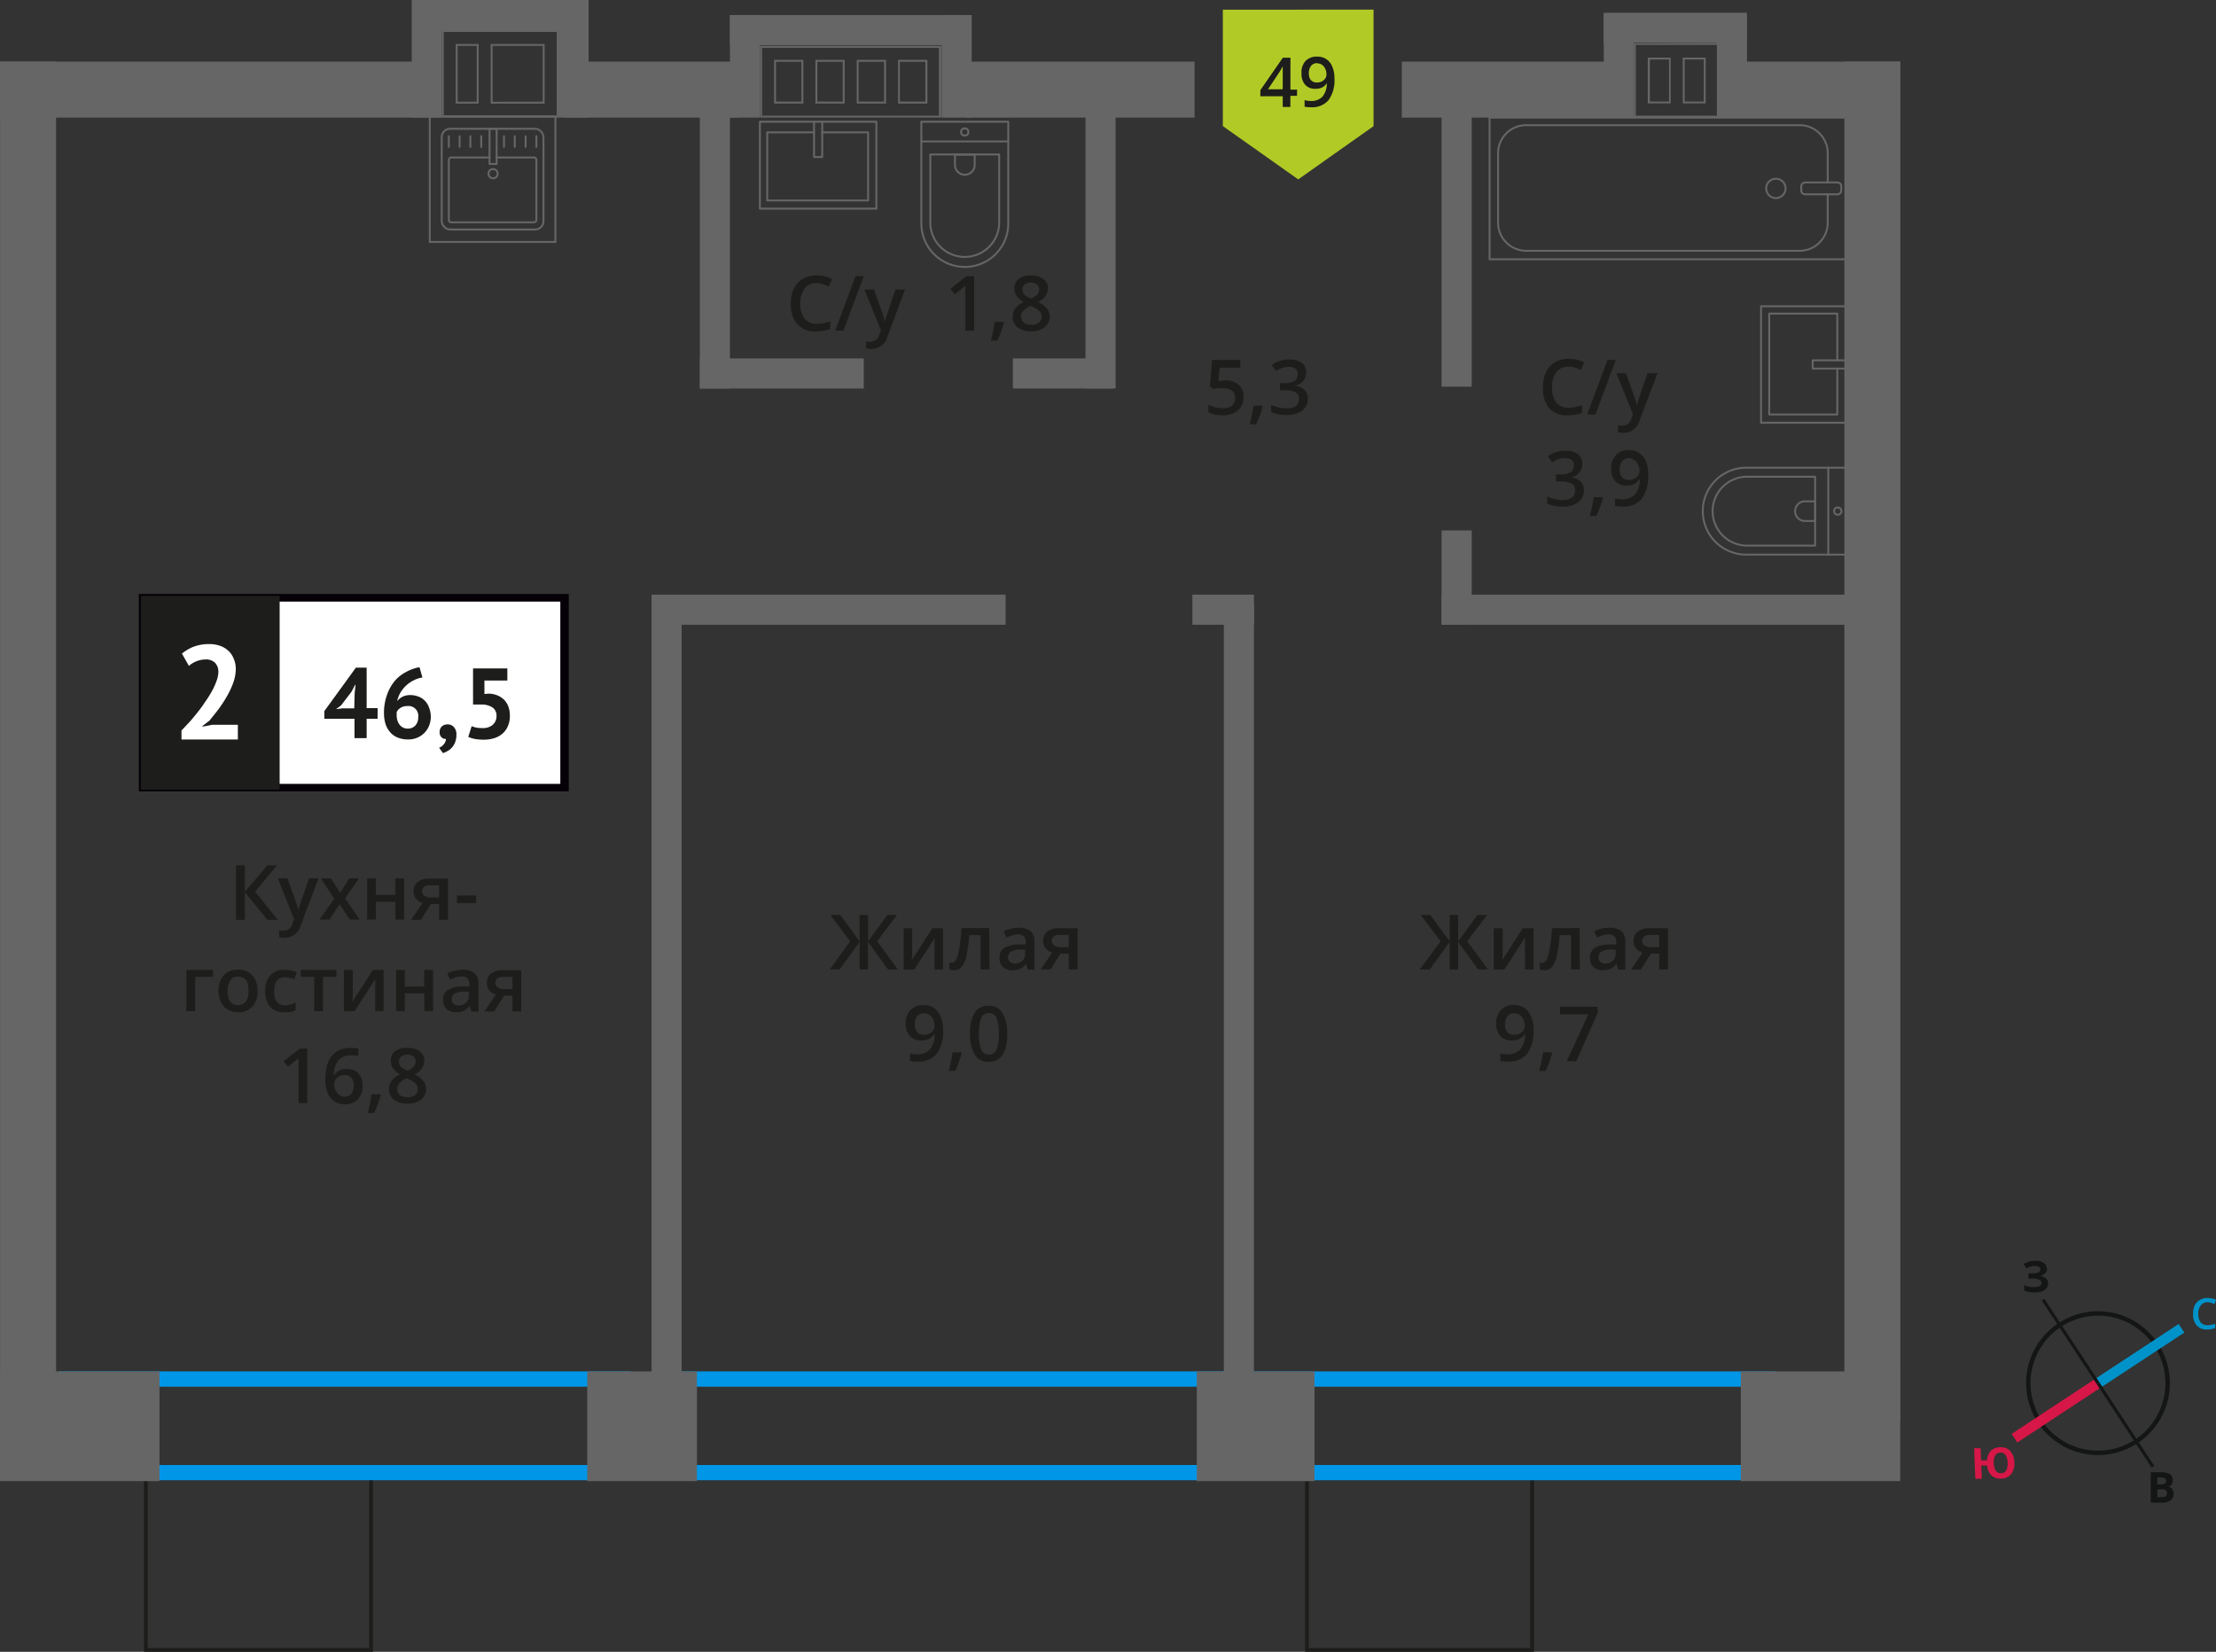 <svg xmlns="http://www.w3.org/2000/svg" width="290.11" height="216.28" viewBox="0 0 290.11 216.28">
  <rect x="0" y="0" width="290.11" height="216.28" fill="#333333" stroke="none"/>
  <defs>
    <style>
      .cls-1, .cls-10, .cls-11, .cls-12, .cls-3 {
        fill: none;
      }

      .cls-1, .cls-8 {
        stroke: #1d1d1b;
        stroke-width: 0.5px;
      }

      .cls-1, .cls-10, .cls-11, .cls-12 {
        stroke-miterlimit: 10;
      }

      .cls-2 {
        fill: #0096e7;
      }

      .cls-3 {
        stroke: #666;
        stroke-linecap: round;
        stroke-linejoin: round;
        stroke-width: 0.25px;
      }

      .cls-4 {
        fill: #666;
      }

      .cls-5, .cls-8 {
        fill: #1d1d1b;
      }

      .cls-6 {
        fill: #fff;
      }

      .cls-7 {
        fill: #050007;
      }

      .cls-8 {
        stroke-miterlimit: 22.93;
      }

      .cls-9 {
        fill: #b2ca25;
        fill-rule: evenodd;
      }

      .cls-10 {
        stroke: #141515;
        stroke-width: 0.58px;
      }

      .cls-11 {
        stroke: #0093ca;
        stroke-width: 1.35px;
      }

      .cls-12 {
        stroke: #d61747;
        stroke-width: 1.35px;
      }

      .cls-13 {
        fill: #141515;
      }

      .cls-14 {
        fill: #0093ca;
      }

      .cls-15 {
        fill: #d61747;
      }
    </style>
  </defs>
  <g id="text">
    <g>
      <rect class="cls-1" x="171.1" y="192.21" width="29.48" height="23.82"/>
      <rect class="cls-1" x="19.1" y="192.21" width="29.48" height="23.82"/>
      <path class="cls-2" d="M160.2,181.57v10.25H89.27V181.57H160.2m2-2H87.27v14.25H162.2V179.57Z"/>
      <path class="cls-2" d="M80.59,181.57v10.25H9.66V181.57H80.59m2-2H7.66v14.25H82.59V179.57Z"/>
      <path class="cls-2" d="M230.39,181.57v10.25H165.2V181.57h65.19m2-2H163.2v14.25h69.19V179.57Z"/>
      <g>
        <g>
          <rect class="cls-3" x="209.2" y="1.21" width="18.55" height="46.92" transform="translate(243.14 -193.8) rotate(90)"/>
          <rect class="cls-3" x="237.65" y="22.05" width="1.55" height="5.24" rx="0.49" transform="translate(263.1 -213.76) rotate(90)"/>
          <path class="cls-3" d="M239.28,23.9V20.07a3.68,3.68,0,0,0-3.68-3.68H199.8a3.68,3.68,0,0,0-3.68,3.68v9.08a3.69,3.69,0,0,0,3.68,3.69h35.8a3.69,3.69,0,0,0,3.68-3.69V25.44"/>
          <circle class="cls-3" cx="232.49" cy="24.67" r="1.27"/>
        </g>
        <g>
          <path class="cls-3" d="M222.92,61.23h13.32a5.69,5.69,0,0,1,5.69,5.69v0a5.69,5.69,0,0,1-5.69,5.69H222.92a0,0,0,0,1,0,0V61.23A0,0,0,0,1,222.92,61.23Z" transform="translate(464.85 133.85) rotate(-180)"/>
          <path class="cls-3" d="M224.21,62.41h8.91a4.51,4.51,0,0,1,4.51,4.51v0a4.51,4.51,0,0,1-4.51,4.51h-8.91a0,0,0,0,1,0,0v-9A0,0,0,0,1,224.21,62.41Z" transform="translate(461.84 133.85) rotate(-180)"/>
          <path class="cls-3" d="M235,65.63h1.34a1.29,1.29,0,0,1,1.29,1.29v0a1.29,1.29,0,0,1-1.29,1.29H235a0,0,0,0,1,0,0V65.63A0,0,0,0,1,235,65.63Z" transform="translate(472.64 133.85) rotate(-180)"/>
          <circle class="cls-3" cx="240.59" cy="66.92" r="0.48"/>
          <line class="cls-3" x1="239.35" y1="61.23" x2="239.35" y2="72.61"/>
        </g>
        <g>
          <rect class="cls-3" x="230.55" y="40.09" width="11.38" height="15.25" transform="translate(472.48 95.44) rotate(-180)"/>
          <polyline class="cls-3" points="241.93 48.26 237.31 48.26 237.31 47.18 241.93 47.18"/>
          <polyline class="cls-3" points="240.53 48.26 240.53 54.27 231.62 54.27 231.62 41.06 240.53 41.06 240.53 47.18"/>
        </g>
      </g>
      <g>
        <path class="cls-3" d="M116.8,19.75h13.32a5.69,5.69,0,0,1,5.69,5.69v0a5.69,5.69,0,0,1-5.69,5.69H116.8a0,0,0,0,1,0,0V19.75a0,0,0,0,1,0,0Z" transform="translate(151.75 -100.86) rotate(90)"/>
        <path class="cls-3" d="M119.59,22.44h8.91A4.51,4.51,0,0,1,133,26.95v0a4.51,4.51,0,0,1-4.51,4.51h-8.91a0,0,0,0,1,0,0v-9A0,0,0,0,1,119.59,22.44Z" transform="translate(153.25 -99.36) rotate(90)"/>
        <path class="cls-3" d="M125,20.26h1.34a1.29,1.29,0,0,1,1.29,1.29v0a1.29,1.29,0,0,1-1.29,1.29H125a0,0,0,0,1,0,0V20.26A0,0,0,0,1,125,20.26Z" transform="translate(147.86 -104.75) rotate(90)"/>
        <circle class="cls-3" cx="126.3" cy="17.28" r="0.48"/>
        <line class="cls-3" x1="120.61" y1="18.52" x2="132" y2="18.52"/>
      </g>
      <g>
        <rect class="cls-3" x="101.41" y="14" width="11.38" height="15.25" transform="translate(128.73 -85.47) rotate(90)"/>
        <polyline class="cls-3" points="107.64 15.94 107.64 20.56 106.57 20.56 106.57 15.94"/>
        <polyline class="cls-3" points="107.64 17.33 113.65 17.33 113.65 26.25 100.44 26.25 100.44 17.33 106.57 17.33"/>
      </g>
      <g>
        <g>
          <rect class="cls-3" x="57.83" y="16.86" width="13.32" height="13.19" rx="1.09"/>
          <path class="cls-3" d="M65,20.62H69.9a.32.32,0,0,1,.32.32v7.85a.32.32,0,0,1-.32.32H59.08a.32.32,0,0,1-.32-.32V20.94a.32.32,0,0,1,.32-.32h5"/>
          <circle class="cls-3" cx="64.55" cy="22.74" r="0.6"/>
          <rect class="cls-3" x="64.09" y="16.86" width="0.93" height="4.61"/>
          <line class="cls-3" x1="58.76" y1="17.83" x2="58.76" y2="19.24"/>
          <line class="cls-3" x1="60.17" y1="17.83" x2="60.17" y2="19.24"/>
          <line class="cls-3" x1="61.58" y1="17.83" x2="61.58" y2="19.24"/>
          <line class="cls-3" x1="63" y1="17.83" x2="63" y2="19.24"/>
          <line class="cls-3" x1="65.98" y1="17.83" x2="65.98" y2="19.24"/>
          <line class="cls-3" x1="67.39" y1="17.83" x2="67.39" y2="19.24"/>
          <line class="cls-3" x1="68.81" y1="17.83" x2="68.81" y2="19.24"/>
          <line class="cls-3" x1="70.22" y1="17.83" x2="70.22" y2="19.24"/>
        </g>
        <path class="cls-4" d="M72.59,15.35v16.2H56.39V15.35h16.2m.25-.25H56.14V31.8h16.7V15.1Z"/>
      </g>
      <path class="cls-4" d="M104.92,6.26h18v8.89H99.76V13.56h0V6.26h5.16m-3.58,7.3h3.83V7.84h-3.83v5.72m5.41,0h3.83V7.84h-3.83v5.72m5.4,0H116V7.84h-3.84v5.72m5.41,0h3.84V7.84h-3.84v5.72M104.92,6H99.51V8.09h0v5.22h0v2.08h23.71V6h-18.3Zm-3.33,7.3V8.09h3.33v5.22Zm5.41,0V8.09h3.33v5.22Zm5.4,0V8.09h3.34v5.22Zm5.41,0V8.09h3.34v5.22Z"/>
      <rect class="cls-4" x="227.9" y="179.57" width="20.87" height="14.36"/>
      <rect class="cls-4" x="156.68" y="179.57" width="15.41" height="14.36"/>
      <rect class="cls-4" x="76.88" y="179.57" width="14.36" height="14.36"/>
      <rect class="cls-4" y="179.57" width="20.88" height="14.36"/>
      <rect class="cls-4" x="48.17" y="5.73" width="15.4" height="3.94" transform="translate(48.17 63.57) rotate(-90)"/>
      <rect class="cls-4" x="67.39" y="5.73" width="15.4" height="3.94" transform="translate(67.39 82.79) rotate(-90)"/>
      <rect class="cls-4" x="90.81" y="6.72" width="13.43" height="3.94" transform="translate(88.84 106.21) rotate(-90)"/>
      <rect class="cls-4" x="118.52" y="6.72" width="13.43" height="3.94" transform="translate(116.55 133.92) rotate(-90)"/>
      <rect class="cls-4" x="205.21" y="6.72" width="13.43" height="3.94" transform="translate(203.24 220.61) rotate(-90)"/>
      <rect class="cls-4" x="220.02" y="6.72" width="13.43" height="3.94" transform="translate(218.05 235.42) rotate(-90)"/>
      <rect class="cls-4" x="55.12" width="21.93" height="3.94"/>
      <rect class="cls-4" x="95.56" y="1.97" width="30.68" height="3.94"/>
      <rect class="cls-4" x="209.94" y="1.67" width="18.76" height="3.94"/>
      <rect class="cls-4" x="75.33" y="30.63" width="36.52" height="3.94" transform="translate(60.99 126.2) rotate(-90)"/>
      <rect class="cls-4" x="125.82" y="30.63" width="36.52" height="3.94" transform="translate(111.48 176.68) rotate(-90)"/>
      <rect class="cls-4" x="91.63" y="46.93" width="21.45" height="3.94"/>
      <rect class="cls-4" x="132.6" y="46.93" width="13.11" height="3.94"/>
      <rect class="cls-4" x="156.1" y="77.86" width="8.06" height="3.94"/>
      <rect class="cls-4" x="184.53" y="73.65" width="12.34" height="3.94" transform="translate(266.32 -115.08) rotate(90)"/>
      <rect class="cls-4" x="171.58" y="29.53" width="38.25" height="3.94" transform="translate(222.2 -159.2) rotate(90)"/>
      <rect class="cls-4" x="188.73" y="77.86" width="54" height="3.94"/>
      <rect class="cls-4" x="86.31" y="77.86" width="45.34" height="3.94"/>
      <rect class="cls-4" x="35.92" y="127.23" width="102.69" height="3.94" transform="translate(-41.93 216.47) rotate(-90)"/>
      <rect class="cls-4" x="110.85" y="128.23" width="102.69" height="3.94" transform="translate(31.99 292.4) rotate(-90)"/>
      <rect class="cls-4" y="8.07" width="57.37" height="7.33"/>
      <rect class="cls-4" x="74.01" y="8.07" width="22.57" height="7.33"/>
      <rect class="cls-4" x="126.47" y="8.07" width="29.92" height="7.33"/>
      <rect class="cls-4" x="226.96" y="8.07" width="21.82" height="7.33"/>
      <rect class="cls-4" x="183.52" y="8.07" width="29.92" height="7.33"/>
      <rect class="cls-4" x="-85.38" y="93.45" width="178.11" height="7.33" transform="translate(100.79 93.45) rotate(90)"/>
      <rect class="cls-4" x="156.05" y="93.45" width="178.11" height="7.33" transform="translate(342.24 -147.99) rotate(90)"/>
      <path class="cls-4" d="M214.15,5.88h10.72v9.27H214.15V5.88m4.57,7.61V7.54h-3v6h3m4.58,0V7.54h-3v6h3m-9.4-7.86V15.4h11.22V5.63Zm4.57,7.61H216V7.79h2.5v5.45Zm4.58,0h-2.5V7.79h2.5v5.45Z"/>
      <path class="cls-4" d="M72.88,4.18v11H58.09v-11H72.88M59.66,13.57h3V5.76h-3v7.81m4.58,0H71.3V5.76H64.24v7.81m8.89-9.64H57.84V15.4H73.13V3.93ZM59.91,13.32V6h2.5v7.31Zm4.58,0V6h6.56v7.31Z"/>
      <g>
        <g>
          <path class="cls-5" d="M36.38,120.44H35l-2.94-3.62v3.62H30.9V113.3h1.16v3.46L35,113.3h1.27l-2.88,3.45Z"/>
          <path class="cls-5" d="M36.38,115h1.25l1.09,3.06a6,6,0,0,1,.34,1.23h0a4.66,4.66,0,0,1,.16-.65c.08-.26.49-1.47,1.24-3.64h1.24l-2.31,6.12a2.19,2.19,0,0,1-2.1,1.68,3.57,3.57,0,0,1-.74-.08v-.91a2.61,2.61,0,0,0,.59.06,1.2,1.2,0,0,0,1.16-1l.2-.51Z"/>
          <path class="cls-5" d="M43.76,117.68,42,115h1.31l1.23,1.89L45.73,115H47l-1.82,2.64,1.91,2.76h-1.3l-1.33-2-1.33,2h-1.3Z"/>
          <path class="cls-5" d="M49.21,115v2.17h2.55V115H52.9v5.4H51.76v-2.33H49.21v2.33H48.07V115Z"/>
          <path class="cls-5" d="M55.1,120.44H53.81l1.51-2.21a1.63,1.63,0,0,1-.86-.56,1.58,1.58,0,0,1-.32-1,1.46,1.46,0,0,1,.55-1.2,2.35,2.35,0,0,1,1.5-.43h2.46v5.4H57.49v-2.08H56.41Zm.16-3.76a.69.69,0,0,0,.32.62,1.49,1.49,0,0,0,.84.21h1.07v-1.6H56.24a1.1,1.1,0,0,0-.72.2A.68.68,0,0,0,55.26,116.68Z"/>
          <path class="cls-5" d="M59.82,118.25v-1h2.51v1Z"/>
          <path class="cls-5" d="M27.89,127v.9H25.55v4.5H24.4V127Z"/>
          <path class="cls-5" d="M33.72,129.73a2.89,2.89,0,0,1-.68,2.06,2.41,2.41,0,0,1-1.89.75,2.54,2.54,0,0,1-1.33-.35,2.2,2.2,0,0,1-.9-1,3.29,3.29,0,0,1-.31-1.48,3,3,0,0,1,.67-2,2.46,2.46,0,0,1,1.9-.74,2.4,2.4,0,0,1,1.86.75A2.93,2.93,0,0,1,33.72,129.73Zm-3.93,0c0,1.25.46,1.87,1.38,1.87s1.37-.62,1.37-1.87-.46-1.85-1.38-1.85a1.15,1.15,0,0,0-1,.48A2.39,2.39,0,0,0,29.79,129.73Z"/>
          <path class="cls-5" d="M37.22,132.54a2.34,2.34,0,0,1-1.86-.72,3,3,0,0,1-.64-2,3,3,0,0,1,.66-2.1,2.48,2.48,0,0,1,1.93-.73,3.66,3.66,0,0,1,1.54.32l-.35.92a3.38,3.38,0,0,0-1.2-.28c-.93,0-1.4.62-1.4,1.86a2.23,2.23,0,0,0,.35,1.36,1.19,1.19,0,0,0,1,.46,3,3,0,0,0,1.45-.38v1a2.16,2.16,0,0,1-.65.26A4.16,4.16,0,0,1,37.22,132.54Z"/>
          <path class="cls-5" d="M44.05,127v.9H42.29v4.5H41.14v-4.5H39.38V127Z"/>
          <path class="cls-5" d="M46.19,127v2.77c0,.32,0,.79-.08,1.42L48.82,127h1.4v5.4h-1.1v-2.72c0-.15,0-.39,0-.73s0-.58,0-.73l-2.7,4.18h-1.4V127Z"/>
          <path class="cls-5" d="M53,127v2.17h2.54V127H56.7v5.4H55.55v-2.33H53v2.33H51.86V127Z"/>
          <path class="cls-5" d="M61.72,132.44l-.23-.75h0a2.24,2.24,0,0,1-.79.67,2.44,2.44,0,0,1-1,.18,1.77,1.77,0,0,1-1.25-.43,1.62,1.62,0,0,1-.44-1.22,1.41,1.41,0,0,1,.62-1.26,3.54,3.54,0,0,1,1.89-.46l.93,0v-.29a1.08,1.08,0,0,0-.24-.77,1,1,0,0,0-.75-.26,2.67,2.67,0,0,0-.8.12,5.84,5.84,0,0,0-.73.29l-.37-.82a4,4,0,0,1,1-.35,4.45,4.45,0,0,1,1-.12,2.33,2.33,0,0,1,1.55.45,1.76,1.76,0,0,1,.53,1.41v3.64ZM60,131.66a1.43,1.43,0,0,0,1-.35,1.29,1.29,0,0,0,.38-1v-.47l-.69,0a2.38,2.38,0,0,0-1.18.27.82.82,0,0,0-.37.74.73.73,0,0,0,.21.56A1,1,0,0,0,60,131.66Z"/>
          <path class="cls-5" d="M64.69,132.44H63.41l1.5-2.21a1.67,1.67,0,0,1-.86-.56,1.57,1.57,0,0,1-.31-1,1.46,1.46,0,0,1,.54-1.2,2.37,2.37,0,0,1,1.5-.43h2.46v5.4H67.09v-2.08H66Zm.17-3.76a.69.69,0,0,0,.31.62,1.51,1.51,0,0,0,.85.21h1.07v-1.6H65.84a1.11,1.11,0,0,0-.73.2A.67.67,0,0,0,64.86,128.68Z"/>
          <path class="cls-5" d="M40.23,144.44H39.08v-4.61c0-.55,0-1,0-1.31a2.27,2.27,0,0,1-.27.26l-1.1.9-.58-.73,2.1-1.65h1Z"/>
          <path class="cls-5" d="M42.59,141.4c0-2.8,1.14-4.19,3.41-4.19a4,4,0,0,1,.91.08v1a3.15,3.15,0,0,0-.86-.11,2.24,2.24,0,0,0-1.72.61,3,3,0,0,0-.63,2h.06a1.62,1.62,0,0,1,.65-.62,2.1,2.1,0,0,1,1-.21,2,2,0,0,1,1.52.59,2.33,2.33,0,0,1,.54,1.62,2.42,2.42,0,0,1-.63,1.77,2.25,2.25,0,0,1-1.71.66,2.41,2.41,0,0,1-1.33-.37,2.44,2.44,0,0,1-.88-1.08A4.29,4.29,0,0,1,42.59,141.4Zm2.49,2.19a1.13,1.13,0,0,0,.91-.38,1.69,1.69,0,0,0,.32-1.09,1.46,1.46,0,0,0-.3-1,1.13,1.13,0,0,0-.9-.35,1.39,1.39,0,0,0-.68.16,1.24,1.24,0,0,0-.5.43,1.06,1.06,0,0,0-.18.57,1.82,1.82,0,0,0,.38,1.16A1.17,1.17,0,0,0,45.08,143.59Z"/>
          <path class="cls-5" d="M49.85,143.39a17,17,0,0,1-.86,2.34h-.84c.22-.88.39-1.7.5-2.45h1.13Z"/>
          <path class="cls-5" d="M53.36,137.21a2.55,2.55,0,0,1,1.61.46,1.52,1.52,0,0,1,.59,1.25,2,2,0,0,1-1.32,1.75,3.3,3.3,0,0,1,1.19.88,1.66,1.66,0,0,1,.36,1,1.73,1.73,0,0,1-.65,1.41,2.66,2.66,0,0,1-1.76.54,2.9,2.9,0,0,1-1.8-.5,1.67,1.67,0,0,1-.64-1.41,1.81,1.81,0,0,1,.33-1.07,2.86,2.86,0,0,1,1.1-.85,2.66,2.66,0,0,1-.93-.83,1.72,1.72,0,0,1-.28-1,1.47,1.47,0,0,1,.61-1.24A2.56,2.56,0,0,1,53.36,137.21ZM52,142.59a1,1,0,0,0,.35.79,1.57,1.57,0,0,0,1,.28,1.51,1.51,0,0,0,1-.29,1,1,0,0,0,.35-.79,1,1,0,0,0-.32-.73,3.32,3.32,0,0,0-1-.6l-.14-.06a2.5,2.5,0,0,0-.93.62A1.15,1.15,0,0,0,52,142.59Zm1.31-4.5a1.19,1.19,0,0,0-.78.24.8.8,0,0,0-.3.66.84.84,0,0,0,.11.45,1.08,1.08,0,0,0,.31.37,3.47,3.47,0,0,0,.69.39,2.28,2.28,0,0,0,.83-.54,1,1,0,0,0,.24-.67.8.8,0,0,0-.3-.66A1.25,1.25,0,0,0,53.35,138.09Z"/>
        </g>
        <g>
          <rect class="cls-6" x="18.68" y="78.27" width="54.7" height="24.87"/>
          <path class="cls-7" d="M73.37,78.77H19.27v23.87h54.1Zm-54.64-1H74.46v25.85H18.18V77.78Z"/>
          <rect class="cls-8" x="18.68" y="78.27" width="17.68" height="24.87"/>
          <g>
            <path class="cls-5" d="M49.43,94.11H48v2.54H46.41V94.11H42.46v-1l4.13-5.69H48v5.3h1.44Zm-3-3.36.12-1.09h-.05L46,90.6l-1.35,1.76-.66.49.84-.1h1.55Z"/>
            <path class="cls-5" d="M56.4,93.82A3.11,3.11,0,0,1,56.18,95a2.72,2.72,0,0,1-.61.95,2.85,2.85,0,0,1-.94.64,3,3,0,0,1-1.22.23,3.6,3.6,0,0,1-1.25-.21,2.52,2.52,0,0,1-1-.65,3,3,0,0,1-.66-1.08,4.65,4.65,0,0,1-.23-1.51A6.88,6.88,0,0,1,50.66,91a5.94,5.94,0,0,1,1-1.82A5,5,0,0,1,53.14,88a5.51,5.51,0,0,1,1.78-.64l.38,1.35a3.69,3.69,0,0,0-1.2.4,4.15,4.15,0,0,0-1,.72,4.29,4.29,0,0,0-.72.93A3.69,3.69,0,0,0,52,91.8a2.11,2.11,0,0,1,.68-.56,2.16,2.16,0,0,1,1-.23,2.92,2.92,0,0,1,1.08.19,2.21,2.21,0,0,1,.85.54,2.4,2.4,0,0,1,.55.88A3.43,3.43,0,0,1,56.4,93.82Zm-1.65.09a1.28,1.28,0,0,0-1.43-1.46,1.6,1.6,0,0,0-.88.23,1.39,1.39,0,0,0-.51.55c0,.1,0,.18,0,.25v.21a2.21,2.21,0,0,0,.09.62,1.76,1.76,0,0,0,.27.55,1.23,1.23,0,0,0,.45.39,1.33,1.33,0,0,0,.65.15,1.3,1.3,0,0,0,1-.42A1.54,1.54,0,0,0,54.75,93.91Z"/>
            <path class="cls-5" d="M57.56,95.82a.93.93,0,0,1,.29-.71,1.09,1.09,0,0,1,.73-.26,1.06,1.06,0,0,1,.86.37,1.4,1.4,0,0,1,.31,1,2.57,2.57,0,0,1-.18,1,2.27,2.27,0,0,1-.45.71,2.17,2.17,0,0,1-.58.44,3.07,3.07,0,0,1-.55.24l-.5-.7a1.55,1.55,0,0,0,.62-.47,1.21,1.21,0,0,0,.28-.69.71.71,0,0,1-.56-.19A.85.85,0,0,1,57.56,95.82Z"/>
            <path class="cls-5" d="M63.17,95.33a1.91,1.91,0,0,0,1.32-.41A1.48,1.48,0,0,0,65,93.77a1.28,1.28,0,0,0-.54-1.15,2.64,2.64,0,0,0-1.53-.37l-1,0V87.52h4.49v1.59h-3v1.76l.54-.05a3.28,3.28,0,0,1,1.16.23,2.81,2.81,0,0,1,.88.58,2.59,2.59,0,0,1,.56.9,3.46,3.46,0,0,1,.19,1.19,3.19,3.19,0,0,1-.26,1.35,2.63,2.63,0,0,1-.72,1,3.1,3.1,0,0,1-1.09.59,4.63,4.63,0,0,1-1.37.19,6.69,6.69,0,0,1-1.12-.09,4.1,4.1,0,0,1-.89-.27l.45-1.41a3.18,3.18,0,0,0,.66.2A4.37,4.37,0,0,0,63.17,95.33Z"/>
          </g>
          <path class="cls-6" d="M30.87,87.55a5.53,5.53,0,0,1-.32,1.81,11.09,11.09,0,0,1-.83,1.79,16.85,16.85,0,0,1-1.1,1.69c-.4.54-.8,1-1.18,1.5l-.93.72v.09l1.26-.25h3.37v1.93H23.76V95.65c.28-.29.59-.63.94-1s.71-.81,1.06-1.25.71-.89,1-1.36a15.34,15.34,0,0,0,.91-1.41,8.77,8.77,0,0,0,.64-1.37A3.75,3.75,0,0,0,28.59,88a1.71,1.71,0,0,0-.41-1.19,1.65,1.65,0,0,0-1.3-.46,3.18,3.18,0,0,0-1.15.23,3.25,3.25,0,0,0-1,.61l-.91-1.61a5.55,5.55,0,0,1,1.55-.91,5.73,5.73,0,0,1,2-.34,4.34,4.34,0,0,1,1.38.21,3.07,3.07,0,0,1,1.09.62,2.74,2.74,0,0,1,.72,1A3.48,3.48,0,0,1,30.87,87.55Z"/>
        </g>
      </g>
      <g>
        <path class="cls-5" d="M111.3,123.25l-2.6-3.45H110l2.54,3.46V119.8h1.1v3.46l2.54-3.46h1.25l-2.6,3.45,2.72,3.69h-1.29l-2.62-3.62v3.62h-1.1v-3.62l-2.62,3.62h-1.29Z"/>
        <path class="cls-5" d="M119.42,121.54v2.77c0,.32,0,.79-.07,1.42l2.71-4.19h1.4v5.4h-1.11v-2.72c0-.15,0-.39,0-.73s0-.58.05-.73l-2.7,4.18h-1.4v-5.4Z"/>
        <path class="cls-5" d="M129.53,126.94h-1.15v-4.5h-1.49a19.3,19.3,0,0,1-.37,2.71,3.63,3.63,0,0,1-.61,1.43,1.2,1.2,0,0,1-1,.45,1.65,1.65,0,0,1-.63-.11V126a.92.92,0,0,0,.36.07c.34,0,.6-.38.79-1.12a20.45,20.45,0,0,0,.44-3.43h3.63Z"/>
        <path class="cls-5" d="M134.55,126.94l-.23-.75h0a2.33,2.33,0,0,1-.78.67,2.52,2.52,0,0,1-1,.18,1.74,1.74,0,0,1-1.24-.43,1.62,1.62,0,0,1-.45-1.22,1.43,1.43,0,0,1,.62-1.26,3.59,3.59,0,0,1,1.89-.46l.93,0v-.29a1.08,1.08,0,0,0-.24-.77,1,1,0,0,0-.75-.26,2.61,2.61,0,0,0-.79.12,6,6,0,0,0-.74.29l-.37-.82a4.51,4.51,0,0,1,1.95-.47,2.34,2.34,0,0,1,1.56.45,1.76,1.76,0,0,1,.52,1.41v3.64Zm-1.71-.78a1.46,1.46,0,0,0,1-.35,1.28,1.28,0,0,0,.37-1v-.47l-.69,0a2.41,2.41,0,0,0-1.18.27.84.84,0,0,0-.37.74.7.7,0,0,0,.22.56A.93.93,0,0,0,132.84,126.16Z"/>
        <path class="cls-5" d="M137.53,126.94h-1.29l1.51-2.21a1.55,1.55,0,0,1-1.18-1.56,1.46,1.46,0,0,1,.55-1.2,2.32,2.32,0,0,1,1.49-.43h2.47v5.4h-1.16v-2.08h-1.09Zm.16-3.76a.69.69,0,0,0,.32.62,1.49,1.49,0,0,0,.84.21h1.07v-1.6h-1.25a1.1,1.1,0,0,0-.72.2A.68.68,0,0,0,137.69,123.18Z"/>
        <path class="cls-5" d="M123.46,134.85a4.91,4.91,0,0,1-.85,3.15,3.11,3.11,0,0,1-2.56,1,4,4,0,0,1-.93-.08v-1a3.26,3.26,0,0,0,.87.12,2.23,2.23,0,0,0,1.74-.63,3,3,0,0,0,.62-2h-.06a1.72,1.72,0,0,1-.69.63,2.19,2.19,0,0,1-1,.2,2,2,0,0,1-1.49-.59,2.31,2.31,0,0,1-.54-1.62,2.47,2.47,0,0,1,.63-1.78,2.25,2.25,0,0,1,1.71-.66,2.35,2.35,0,0,1,1.33.37,2.33,2.33,0,0,1,.87,1.07A4.16,4.16,0,0,1,123.46,134.85ZM121,132.66a1.1,1.1,0,0,0-.91.39,1.69,1.69,0,0,0-.32,1.09,1.45,1.45,0,0,0,.3,1,1.1,1.1,0,0,0,.89.35,1.45,1.45,0,0,0,1-.35,1.05,1.05,0,0,0,.39-.81,2,2,0,0,0-.16-.81,1.38,1.38,0,0,0-.48-.6A1.12,1.12,0,0,0,121,132.66Z"/>
        <path class="cls-5" d="M125.91,137.89a15.79,15.79,0,0,1-.86,2.34h-.84c.22-.88.39-1.7.5-2.45h1.13Z"/>
        <path class="cls-5" d="M131.85,135.37a5,5,0,0,1-.6,2.76,2.06,2.06,0,0,1-1.83.91,2,2,0,0,1-1.8-.94,5,5,0,0,1-.62-2.73,5.12,5.12,0,0,1,.6-2.79,2.06,2.06,0,0,1,1.82-.89,2,2,0,0,1,1.81.93A5,5,0,0,1,131.85,135.37Zm-3.69,0a5.17,5.17,0,0,0,.3,2.08,1,1,0,0,0,1,.63,1,1,0,0,0,1-.64,5.18,5.18,0,0,0,.3-2.07,5.27,5.27,0,0,0-.3-2.08,1,1,0,0,0-1-.64,1,1,0,0,0-1,.63A5.26,5.26,0,0,0,128.16,135.37Z"/>
      </g>
      <g>
        <path class="cls-5" d="M188.6,123.25,186,119.8h1.25l2.54,3.46V119.8h1.1v3.46l2.54-3.46h1.25l-2.6,3.45,2.72,3.69h-1.29l-2.62-3.62v3.62h-1.1v-3.62l-2.62,3.62h-1.3Z"/>
        <path class="cls-5" d="M196.72,121.54v2.77c0,.32,0,.79-.07,1.42l2.71-4.19h1.4v5.4h-1.11v-2.72c0-.15,0-.39,0-.73s0-.58,0-.73l-2.7,4.18h-1.4v-5.4Z"/>
        <path class="cls-5" d="M206.83,126.94h-1.16v-4.5h-1.49a19.55,19.55,0,0,1-.36,2.71,3.63,3.63,0,0,1-.61,1.43,1.2,1.2,0,0,1-1,.45,1.65,1.65,0,0,1-.63-.11V126a.92.92,0,0,0,.36.07c.33,0,.6-.38.79-1.12a20.45,20.45,0,0,0,.44-3.43h3.63Z"/>
        <path class="cls-5" d="M211.85,126.94l-.23-.75h0a2.33,2.33,0,0,1-.78.67,2.52,2.52,0,0,1-1,.18,1.74,1.74,0,0,1-1.24-.43,1.62,1.62,0,0,1-.45-1.22,1.43,1.43,0,0,1,.62-1.26,3.54,3.54,0,0,1,1.89-.46l.93,0v-.29a1.08,1.08,0,0,0-.24-.77,1,1,0,0,0-.75-.26,2.61,2.61,0,0,0-.79.12,6,6,0,0,0-.74.29l-.37-.82a4.39,4.39,0,0,1,1-.35,4.45,4.45,0,0,1,1-.12,2.34,2.34,0,0,1,1.56.45,1.76,1.76,0,0,1,.52,1.41v3.64Zm-1.71-.78a1.46,1.46,0,0,0,1-.35,1.28,1.28,0,0,0,.37-1v-.47l-.69,0a2.41,2.41,0,0,0-1.18.27.84.84,0,0,0-.37.74.7.7,0,0,0,.22.56A.93.93,0,0,0,210.14,126.16Z"/>
        <path class="cls-5" d="M214.82,126.94h-1.28l1.5-2.21a1.67,1.67,0,0,1-.86-.56,1.63,1.63,0,0,1-.31-1,1.44,1.44,0,0,1,.55-1.2,2.32,2.32,0,0,1,1.49-.43h2.46v5.4h-1.15v-2.08h-1.09Zm.17-3.76a.67.67,0,0,0,.32.62,1.47,1.47,0,0,0,.84.21h1.07v-1.6H216a1.1,1.1,0,0,0-.72.2A.68.68,0,0,0,215,123.18Z"/>
        <path class="cls-5" d="M200.76,134.85a4.91,4.91,0,0,1-.85,3.15,3.13,3.13,0,0,1-2.56,1,4,4,0,0,1-.93-.08v-1a3.26,3.26,0,0,0,.87.12,2.23,2.23,0,0,0,1.74-.63,3,3,0,0,0,.62-2h-.06a1.72,1.72,0,0,1-.69.63,2.19,2.19,0,0,1-1,.2,1.94,1.94,0,0,1-1.49-.59,2.31,2.31,0,0,1-.54-1.62,2.47,2.47,0,0,1,.63-1.78,2.25,2.25,0,0,1,1.71-.66,2.35,2.35,0,0,1,1.33.37,2.33,2.33,0,0,1,.87,1.07A4.16,4.16,0,0,1,200.76,134.85Zm-2.49-2.19a1.1,1.1,0,0,0-.91.39,1.63,1.63,0,0,0-.32,1.09,1.45,1.45,0,0,0,.3,1,1.1,1.1,0,0,0,.89.35,1.45,1.45,0,0,0,1-.35,1.05,1.05,0,0,0,.39-.81,1.84,1.84,0,0,0-.17-.81,1.3,1.3,0,0,0-.47-.6A1.12,1.12,0,0,0,198.27,132.66Z"/>
        <path class="cls-5" d="M203.21,137.89a17,17,0,0,1-.86,2.34h-.84c.22-.88.39-1.7.5-2.45h1.13Z"/>
        <path class="cls-5" d="M205.12,138.94l2.82-6.12h-3.71v-1h4.94v.8l-2.81,6.33Z"/>
      </g>
      <g>
        <path class="cls-5" d="M205.35,48a1.93,1.93,0,0,0-1.58.71,3,3,0,0,0-.58,2,3.13,3.13,0,0,0,.55,2,2,2,0,0,0,1.61.67,4.31,4.31,0,0,0,.88-.09,8.86,8.86,0,0,0,.88-.23v1a5.37,5.37,0,0,1-1.9.32,3.05,3.05,0,0,1-2.41-.95A4,4,0,0,1,202,50.7a4.44,4.44,0,0,1,.41-2,2.85,2.85,0,0,1,1.18-1.27,3.5,3.5,0,0,1,1.81-.45,4.44,4.44,0,0,1,2,.46l-.42,1c-.24-.11-.5-.21-.76-.3A2.7,2.7,0,0,0,205.35,48Z"/>
        <path class="cls-5" d="M211.53,47.13l-2.66,7.14h-1.08l2.66-7.14Z"/>
        <path class="cls-5" d="M211.61,48.87h1.25l1.1,3.06a6.67,6.67,0,0,1,.33,1.23h0a5,5,0,0,1,.16-.65c.08-.25.49-1.47,1.24-3.64H217L214.66,55a2.19,2.19,0,0,1-2.1,1.68,3.05,3.05,0,0,1-.74-.08v-.91a2.61,2.61,0,0,0,.59.06,1.22,1.22,0,0,0,1.17-1l.2-.51Z"/>
        <path class="cls-5" d="M207.14,60.77a1.66,1.66,0,0,1-.4,1.13,1.89,1.89,0,0,1-1.11.61v0a2.14,2.14,0,0,1,1.29.54,1.54,1.54,0,0,1,.43,1.13,1.9,1.9,0,0,1-.73,1.59,3.37,3.37,0,0,1-2.07.56,4.6,4.6,0,0,1-2-.39V65a4.39,4.39,0,0,0,1,.35,4.22,4.22,0,0,0,1,.12,2,2,0,0,0,1.24-.31,1.09,1.09,0,0,0,.41-1,.91.91,0,0,0-.45-.84,2.87,2.87,0,0,0-1.42-.27h-.63v-.93h.64c1.13,0,1.7-.39,1.7-1.18a.87.87,0,0,0-.29-.71,1.38,1.38,0,0,0-.88-.25,2.54,2.54,0,0,0-.78.12,3.45,3.45,0,0,0-.89.44l-.56-.8a3.73,3.73,0,0,1,2.28-.72,2.75,2.75,0,0,1,1.68.46A1.54,1.54,0,0,1,207.14,60.77Z"/>
        <path class="cls-5" d="M209.85,65.22a17.41,17.41,0,0,1-.86,2.34h-.85a20.14,20.14,0,0,0,.5-2.45h1.13Z"/>
        <path class="cls-5" d="M215.77,62.18a4.88,4.88,0,0,1-.85,3.15,3.09,3.09,0,0,1-2.55,1,4,4,0,0,1-.94-.08v-1a3.28,3.28,0,0,0,.88.12,2.25,2.25,0,0,0,1.73-.62,3.07,3.07,0,0,0,.63-2h-.06a1.76,1.76,0,0,1-.7.64,2.18,2.18,0,0,1-.95.19,1.89,1.89,0,0,1-1.49-.59,2.3,2.3,0,0,1-.54-1.62,2.48,2.48,0,0,1,.62-1.78,2.25,2.25,0,0,1,1.71-.66,2.35,2.35,0,0,1,1.33.37,2.44,2.44,0,0,1,.88,1.08A4.29,4.29,0,0,1,215.77,62.18ZM213.28,60a1.11,1.11,0,0,0-.91.39,1.69,1.69,0,0,0-.32,1.09,1.42,1.42,0,0,0,.3,1,1.11,1.11,0,0,0,.89.35,1.39,1.39,0,0,0,1-.35,1.06,1.06,0,0,0,.4-.81,2,2,0,0,0-.17-.81,1.49,1.49,0,0,0-.47-.6A1.19,1.19,0,0,0,213.28,60Z"/>
      </g>
      <g>
        <path class="cls-5" d="M160.45,49.81a2.41,2.41,0,0,1,1.71.58,2,2,0,0,1,.63,1.55,2.31,2.31,0,0,1-.71,1.79,3,3,0,0,1-2,.64,3.84,3.84,0,0,1-1.88-.39v-1a3.52,3.52,0,0,0,.91.35,4.19,4.19,0,0,0,1,.12,1.82,1.82,0,0,0,1.19-.34,1.28,1.28,0,0,0,.4-1c0-.85-.54-1.28-1.63-1.28a4.72,4.72,0,0,0-.57,0c-.22,0-.42.06-.59.1l-.51-.3.27-3.49h3.71v1h-2.7l-.16,1.77.42-.07A4.87,4.87,0,0,1,160.45,49.81Z"/>
        <path class="cls-5" d="M165.31,53.22a15,15,0,0,1-.86,2.34h-.84a24.85,24.85,0,0,0,.5-2.45h1.13Z"/>
        <path class="cls-5" d="M171,48.77a1.65,1.65,0,0,1-.39,1.13,2,2,0,0,1-1.12.61v0a2.11,2.11,0,0,1,1.29.54,1.5,1.5,0,0,1,.43,1.13,1.87,1.87,0,0,1-.73,1.59,3.33,3.33,0,0,1-2.07.56,4.6,4.6,0,0,1-2-.39V53a4.39,4.39,0,0,0,1,.35,4.3,4.3,0,0,0,1,.12,2,2,0,0,0,1.24-.31,1.11,1.11,0,0,0,.41-.95.91.91,0,0,0-.45-.84,2.92,2.92,0,0,0-1.43-.27h-.62v-.93h.63c1.14,0,1.71-.39,1.71-1.18a.87.87,0,0,0-.3-.71,1.38,1.38,0,0,0-.88-.25,2.54,2.54,0,0,0-.78.12,3.45,3.45,0,0,0-.89.44l-.56-.8a3.73,3.73,0,0,1,2.28-.72,2.8,2.8,0,0,1,1.69.46A1.53,1.53,0,0,1,171,48.77Z"/>
      </g>
      <g>
        <path class="cls-5" d="M106.9,37.06a1.91,1.91,0,0,0-1.58.72,3.71,3.71,0,0,0,0,3.95,2,2,0,0,0,1.6.67,4.17,4.17,0,0,0,.88-.09,9,9,0,0,0,.89-.23v1a5.42,5.42,0,0,1-1.91.32,3.07,3.07,0,0,1-2.41-.95,4,4,0,0,1-.84-2.72,4.37,4.37,0,0,1,.41-1.94,2.88,2.88,0,0,1,1.18-1.28,3.55,3.55,0,0,1,1.81-.45,4.41,4.41,0,0,1,2,.46l-.42,1a7.52,7.52,0,0,0-.76-.3A3,3,0,0,0,106.9,37.06Z"/>
        <path class="cls-5" d="M113.08,36.16l-2.66,7.14h-1.08L112,36.16Z"/>
        <path class="cls-5" d="M113.16,37.9h1.25l1.1,3.06a5.39,5.39,0,0,1,.33,1.23h0a5.46,5.46,0,0,1,.16-.65c.08-.25.49-1.47,1.24-3.64h1.24L116.21,44a2.2,2.2,0,0,1-2.1,1.69,3.06,3.06,0,0,1-.74-.09v-.91a2.68,2.68,0,0,0,.59.06,1.2,1.2,0,0,0,1.17-1l.2-.51Z"/>
        <path class="cls-5" d="M127.53,43.3h-1.15V38.69c0-.55,0-1,0-1.3l-.28.25c-.11.1-.47.4-1.09.9l-.58-.73,2.1-1.65h1Z"/>
        <path class="cls-5" d="M131.44,42.25a16.12,16.12,0,0,1-.86,2.34h-.85a22.42,22.42,0,0,0,.51-2.45h1.13Z"/>
        <path class="cls-5" d="M135,36.07a2.55,2.55,0,0,1,1.61.47,1.51,1.51,0,0,1,.59,1.25,2,2,0,0,1-1.32,1.74,3.31,3.31,0,0,1,1.19.89,1.64,1.64,0,0,1,.36,1,1.76,1.76,0,0,1-.65,1.42,2.74,2.74,0,0,1-1.76.53,2.86,2.86,0,0,1-1.8-.5,1.67,1.67,0,0,1-.64-1.41,1.83,1.83,0,0,1,.33-1.07,2.86,2.86,0,0,1,1.1-.85,2.64,2.64,0,0,1-.93-.82,1.75,1.75,0,0,1-.28-1,1.47,1.47,0,0,1,.61-1.24A2.61,2.61,0,0,1,135,36.07Zm-1.32,5.38a1,1,0,0,0,.35.79,1.51,1.51,0,0,0,1,.28,1.45,1.45,0,0,0,1-.29,1,1,0,0,0,.35-.79,1,1,0,0,0-.32-.72,3.12,3.12,0,0,0-1-.61l-.14-.06a2.62,2.62,0,0,0-.93.62A1.19,1.19,0,0,0,133.63,41.45ZM134.94,37a1.22,1.22,0,0,0-.79.24.81.81,0,0,0-.29.65,1,1,0,0,0,.1.46,1.19,1.19,0,0,0,.32.36,3.2,3.2,0,0,0,.69.39,2.38,2.38,0,0,0,.83-.54,1,1,0,0,0,.24-.67.79.79,0,0,0-.3-.65A1.25,1.25,0,0,0,134.94,37Z"/>
      </g>
      <g>
        <polygon class="cls-9" points="179.82 16.52 179.82 16.52 174.89 20 169.96 23.49 165.03 20 160.1 16.52 160.09 16.52 160.09 16.52 160.09 1.27 179.82 1.26 179.82 16.51 179.82 16.52"/>
        <g>
          <path class="cls-5" d="M169.8,12.55h-.87V14h-1v-1.4H165v-.79l2.94-4.25h1v4.18h.87Zm-1.87-.86V10.08c0-.57,0-1,0-1.41h0a6.85,6.85,0,0,1-.39.7L166,11.69Z"/>
          <path class="cls-5" d="M174.7,10.27a4.44,4.44,0,0,1-.77,2.84,2.8,2.8,0,0,1-2.3.93,3.36,3.36,0,0,1-.84-.07v-.86a3,3,0,0,0,.79.11,2,2,0,0,0,1.56-.57,2.71,2.71,0,0,0,.56-1.76h0a1.56,1.56,0,0,1-.63.57,2.06,2.06,0,0,1-.86.17,1.71,1.71,0,0,1-1.34-.53,2.09,2.09,0,0,1-.48-1.46A2.22,2.22,0,0,1,170.9,8a2,2,0,0,1,1.54-.59,2.1,2.1,0,0,1,1.19.33,2.08,2.08,0,0,1,.79,1A3.68,3.68,0,0,1,174.7,10.27Zm-2.24-2a1,1,0,0,0-.82.35,1.51,1.51,0,0,0-.29,1,1.29,1.29,0,0,0,.27.87,1,1,0,0,0,.8.31,1.28,1.28,0,0,0,.88-.31.94.94,0,0,0,.36-.73,1.8,1.8,0,0,0-.15-.73,1.38,1.38,0,0,0-.43-.54A1,1,0,0,0,172.46,8.3Z"/>
        </g>
      </g>
    </g>
    <g>
      <path class="cls-10" d="M282.28,176.1a9.12,9.12,0,1,1-12.63-2.61,9.09,9.09,0,0,1,12.63,2.61Z"/>
      <line class="cls-11" x1="285.59" y1="173.92" x2="274.66" y2="181.11"/>
      <line class="cls-12" x1="263.73" y1="188.31" x2="274.66" y2="181.11"/>
      <polygon class="cls-13" points="267.64 170.07 274.84 180.99 274.49 181.22 267.3 170.29 267.64 170.07"/>
      <polygon class="cls-13" points="282.02 191.93 274.84 180.99 274.49 181.22 281.68 192.16 282.02 191.93"/>
      <path class="cls-14" d="M289,170.51a1.06,1.06,0,0,0-.88.42,1.64,1.64,0,0,0-.33,1.1,1.83,1.83,0,0,0,.31,1.11,1.13,1.13,0,0,0,.91.38,2,2,0,0,0,.5-.06l.49-.12v.55a2.76,2.76,0,0,1-1.07.19,1.68,1.68,0,0,1-1.35-.54,2.15,2.15,0,0,1-.47-1.51,2.63,2.63,0,0,1,.21-1.1,1.67,1.67,0,0,1,.67-.72,2,2,0,0,1,1-.26,2.79,2.79,0,0,1,1.14.25l-.23.56a4.07,4.07,0,0,0-.44-.18,1.85,1.85,0,0,0-.48-.07Z"/>
      <path class="cls-15" d="M263.71,191.47a2.25,2.25,0,0,1-.41,1.53,1.65,1.65,0,0,1-1.31.6,1.7,1.7,0,0,1-1.26-.4,2,2,0,0,1-.58-1.31l-.77,0,.07,1.73-.85,0-.16-4,.85,0,.06,1.59.79,0a1.9,1.9,0,0,1,.49-1.24,1.8,1.8,0,0,1,1.21-.47,1.63,1.63,0,0,1,1.34.49,2.3,2.3,0,0,1,.53,1.51Zm-2.7.11a2,2,0,0,0,.27,1,.81.81,0,0,0,.68.32c.62,0,.9-.49.87-1.39a1.85,1.85,0,0,0-.28-1,.73.73,0,0,0-.68-.31.77.77,0,0,0-.67.37,2,2,0,0,0-.19,1Z"/>
      <path class="cls-13" d="M281.57,192.77h1.26a2.26,2.26,0,0,1,1.22.24.82.82,0,0,1,.4.77,1.05,1.05,0,0,1-.16.6.74.74,0,0,1-.45.27v0a1,1,0,0,1,.54.31,1.12,1.12,0,0,1,.18.63,1.05,1.05,0,0,1-.4.85,1.71,1.71,0,0,1-1.08.32h-1.51Zm.86,1.59h.49a.93.93,0,0,0,.5-.11.38.38,0,0,0,.15-.36.36.36,0,0,0-.17-.32.91.91,0,0,0-.54-.11h-.43Zm0,.67v1H283a.79.79,0,0,0,.52-.13.51.51,0,0,0,.17-.41c0-.32-.24-.5-.71-.5Z"/>
      <path class="cls-13" d="M268,166.11a.77.77,0,0,1-.29.63,1.13,1.13,0,0,1-.74.32v0a1.5,1.5,0,0,1,.85.31.78.78,0,0,1,.31.64,1.06,1.06,0,0,1-.45.89,2.09,2.09,0,0,1-1.24.33A3.77,3.77,0,0,1,265,169v-.72a3.36,3.36,0,0,0,.61.2,3.63,3.63,0,0,0,.65.05c.67,0,1-.18,1-.58a.44.44,0,0,0-.33-.41,2.62,2.62,0,0,0-1-.14h-.38v-.67h.34a3,3,0,0,0,.94-.11.45.45,0,0,0,.29-.42.4.4,0,0,0-.18-.32,1.17,1.17,0,0,0-.56-.12,2,2,0,0,0-1.08.32l-.38-.55a2.46,2.46,0,0,1,.73-.35,4.52,4.52,0,0,1,.85-.09,1.84,1.84,0,0,1,1.05.27.88.88,0,0,1,.4.72Z"/>
    </g>
  </g>
</svg>
